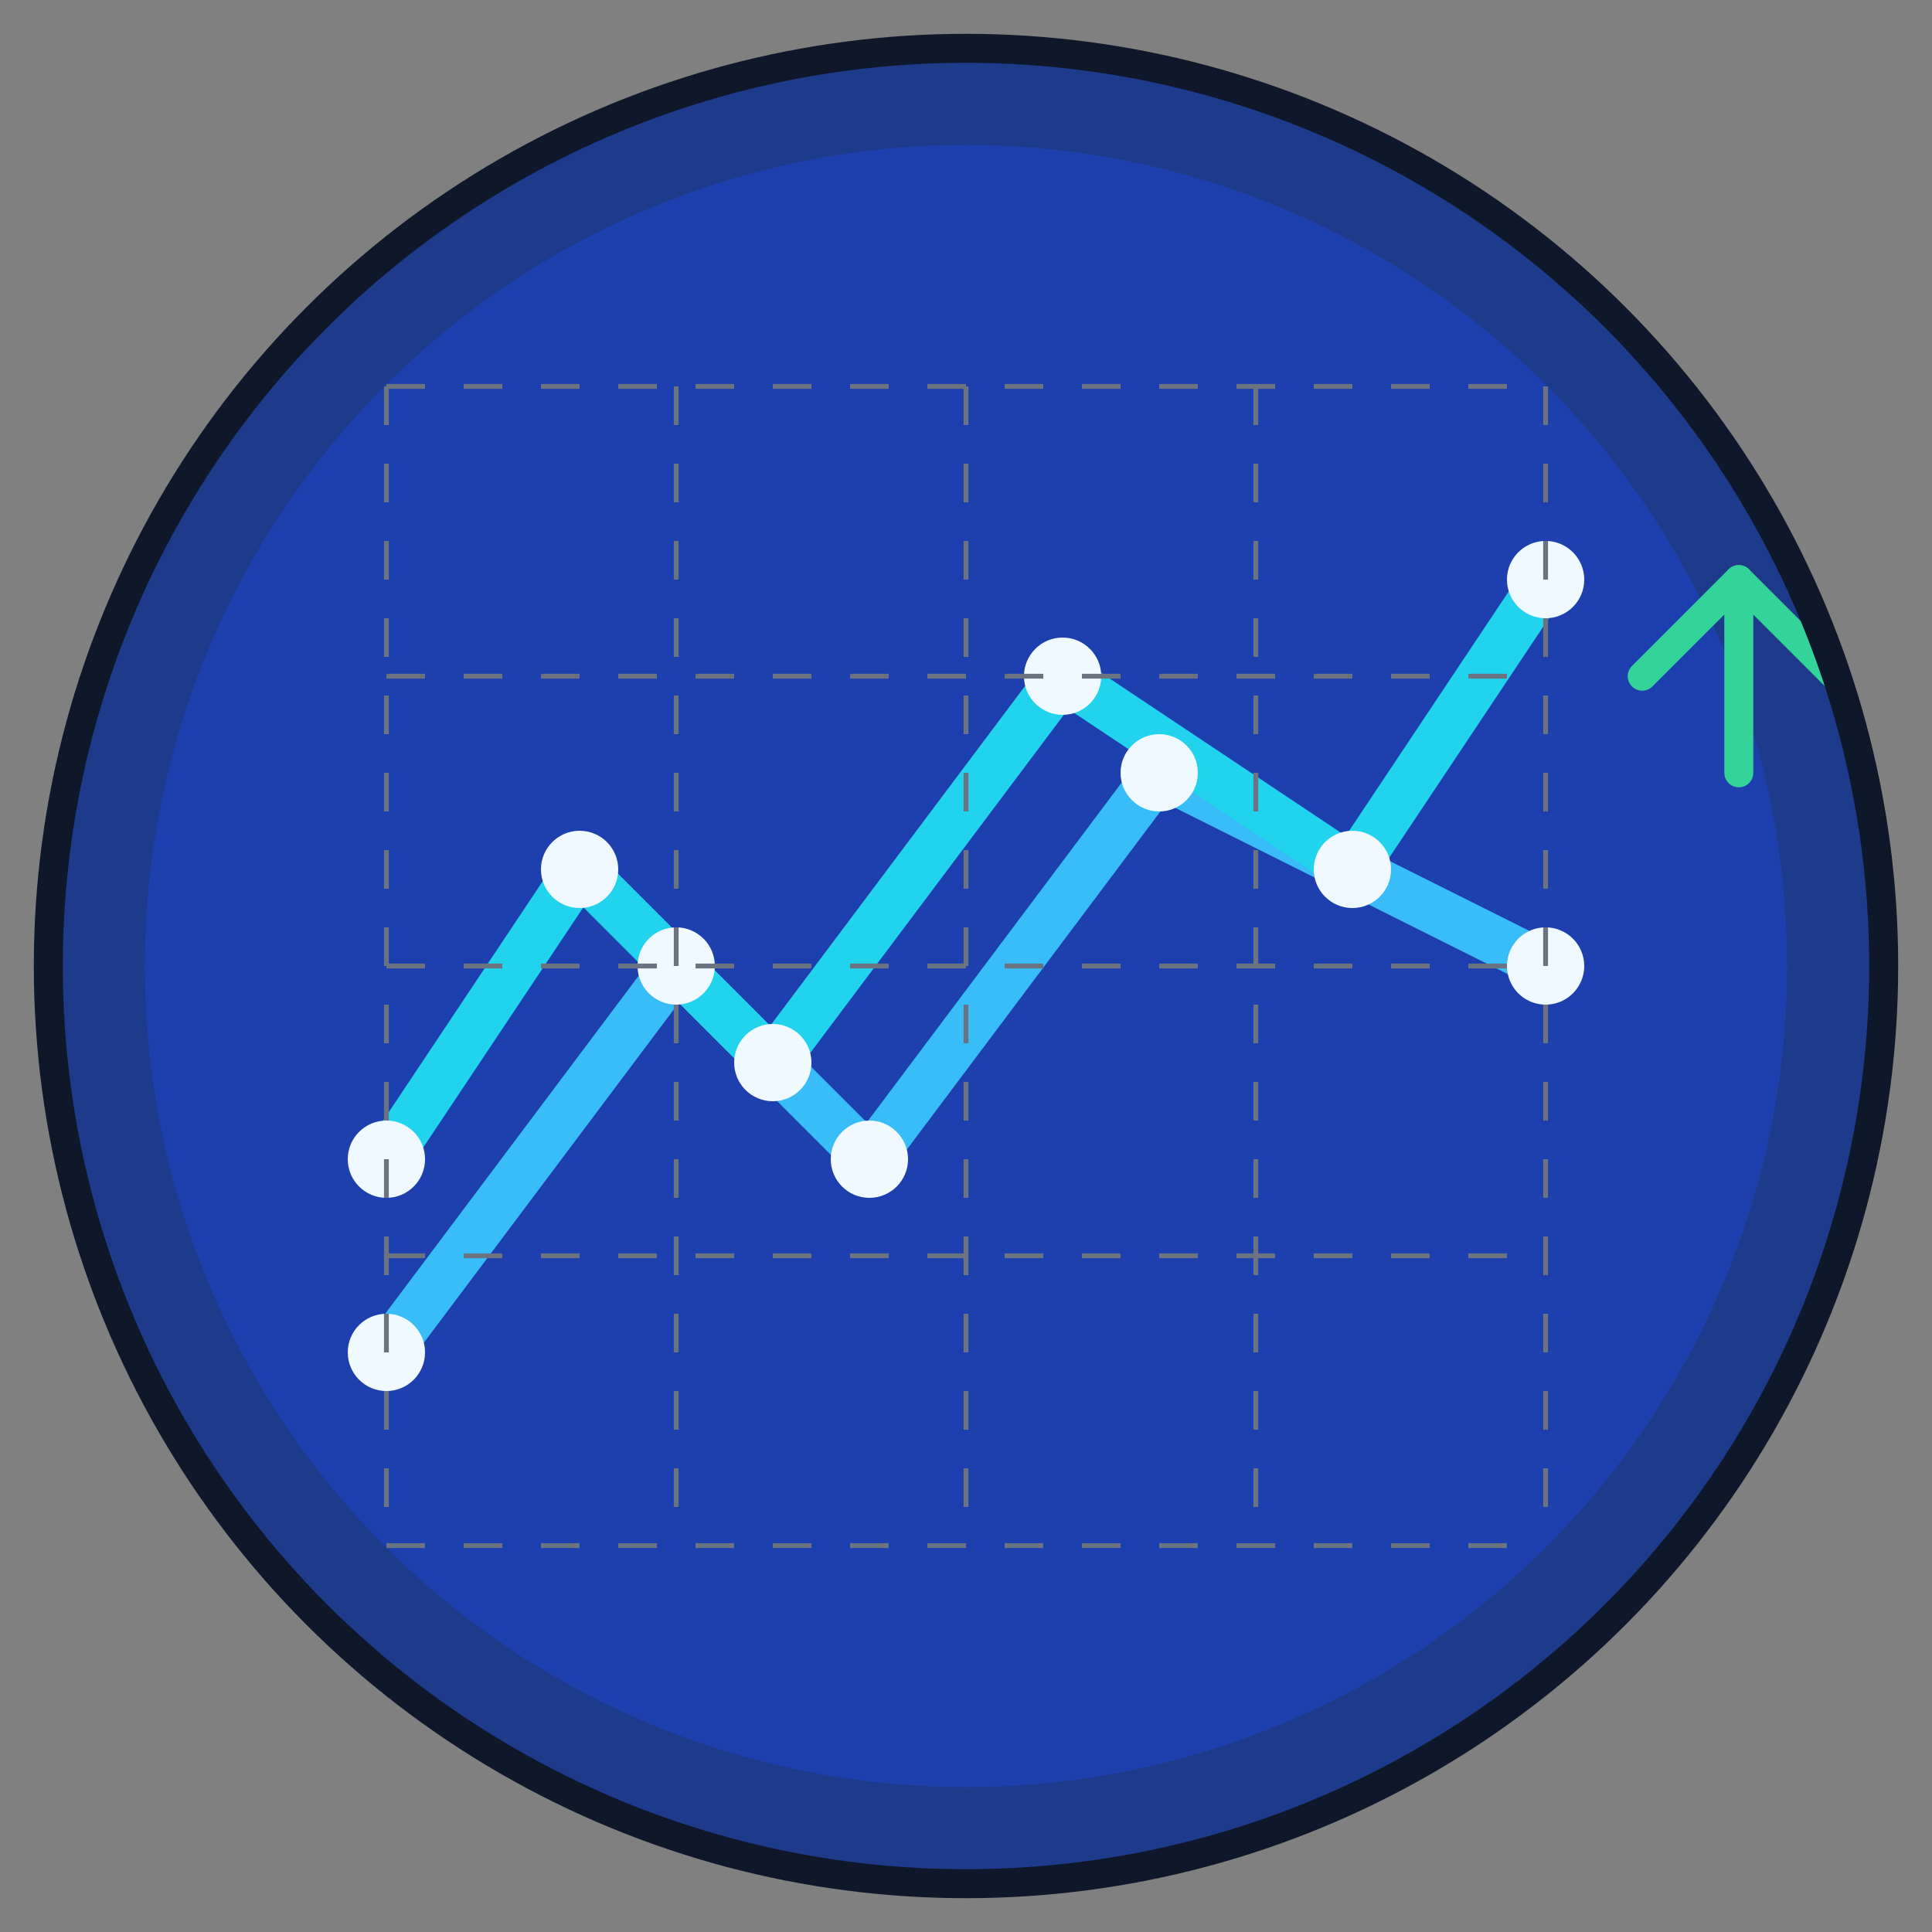 <svg viewBox="0 0 200 200" xmlns="http://www.w3.org/2000/svg">
  <rect x="0" y="0" width="200" height="200" fill="#808080" stroke="none"/>
  <!-- Fond du cercle -->
  <circle cx="100" cy="100" r="95" fill="#1e3a8a" />
  <circle cx="100" cy="100" r="85" fill="#1e40af" />
  
  <!-- Graphique boursier -->
  <polyline points="40,140 70,100 90,120 120,80 160,100" 
    stroke="#38bdf8" stroke-width="5" fill="none" stroke-linecap="round" stroke-linejoin="round" />
  <polyline points="40,120 60,90 80,110 110,70 140,90 160,60" 
    stroke="#22d3ee" stroke-width="5" fill="none" stroke-linecap="round" stroke-linejoin="round" />
  
  <!-- Points du graphique -->
  <circle cx="40" cy="140" r="4" fill="#f0f9ff" />
  <circle cx="70" cy="100" r="4" fill="#f0f9ff" />
  <circle cx="90" cy="120" r="4" fill="#f0f9ff" />
  <circle cx="120" cy="80" r="4" fill="#f0f9ff" />
  <circle cx="160" cy="100" r="4" fill="#f0f9ff" />
  
  <circle cx="40" cy="120" r="4" fill="#f0f9ff" />
  <circle cx="60" cy="90" r="4" fill="#f0f9ff" />
  <circle cx="80" cy="110" r="4" fill="#f0f9ff" />
  <circle cx="110" cy="70" r="4" fill="#f0f9ff" />
  <circle cx="140" cy="90" r="4" fill="#f0f9ff" />
  <circle cx="160" cy="60" r="4" fill="#f0f9ff" />
  
  <!-- Grille discrète -->
  <path d="M40,40 L160,40" stroke="#6b7280" stroke-width="0.5" stroke-dasharray="4,4" />
  <path d="M40,70 L160,70" stroke="#6b7280" stroke-width="0.5" stroke-dasharray="4,4" />
  <path d="M40,100 L160,100" stroke="#6b7280" stroke-width="0.5" stroke-dasharray="4,4" />
  <path d="M40,130 L160,130" stroke="#6b7280" stroke-width="0.5" stroke-dasharray="4,4" />
  <path d="M40,160 L160,160" stroke="#6b7280" stroke-width="0.5" stroke-dasharray="4,4" />
  
  <path d="M40,40 L40,160" stroke="#6b7280" stroke-width="0.5" stroke-dasharray="4,4" />
  <path d="M70,40 L70,160" stroke="#6b7280" stroke-width="0.5" stroke-dasharray="4,4" />
  <path d="M100,40 L100,160" stroke="#6b7280" stroke-width="0.5" stroke-dasharray="4,4" />
  <path d="M130,40 L130,160" stroke="#6b7280" stroke-width="0.5" stroke-dasharray="4,4" />
  <path d="M160,40 L160,160" stroke="#6b7280" stroke-width="0.5" stroke-dasharray="4,4" />
  
  <!-- Flèche tendance vers le haut -->
  <path d="M170,70 L180,60 L190,70" stroke="#34d399" stroke-width="3" fill="none" stroke-linecap="round" stroke-linejoin="round" />
  <path d="M180,60 L180,80" stroke="#34d399" stroke-width="3" fill="none" stroke-linecap="round" />
  
  <!-- Cercle de bordure extérieur -->
  <circle cx="100" cy="100" r="95" fill="none" stroke="#0f172a" stroke-width="3" />
</svg>
